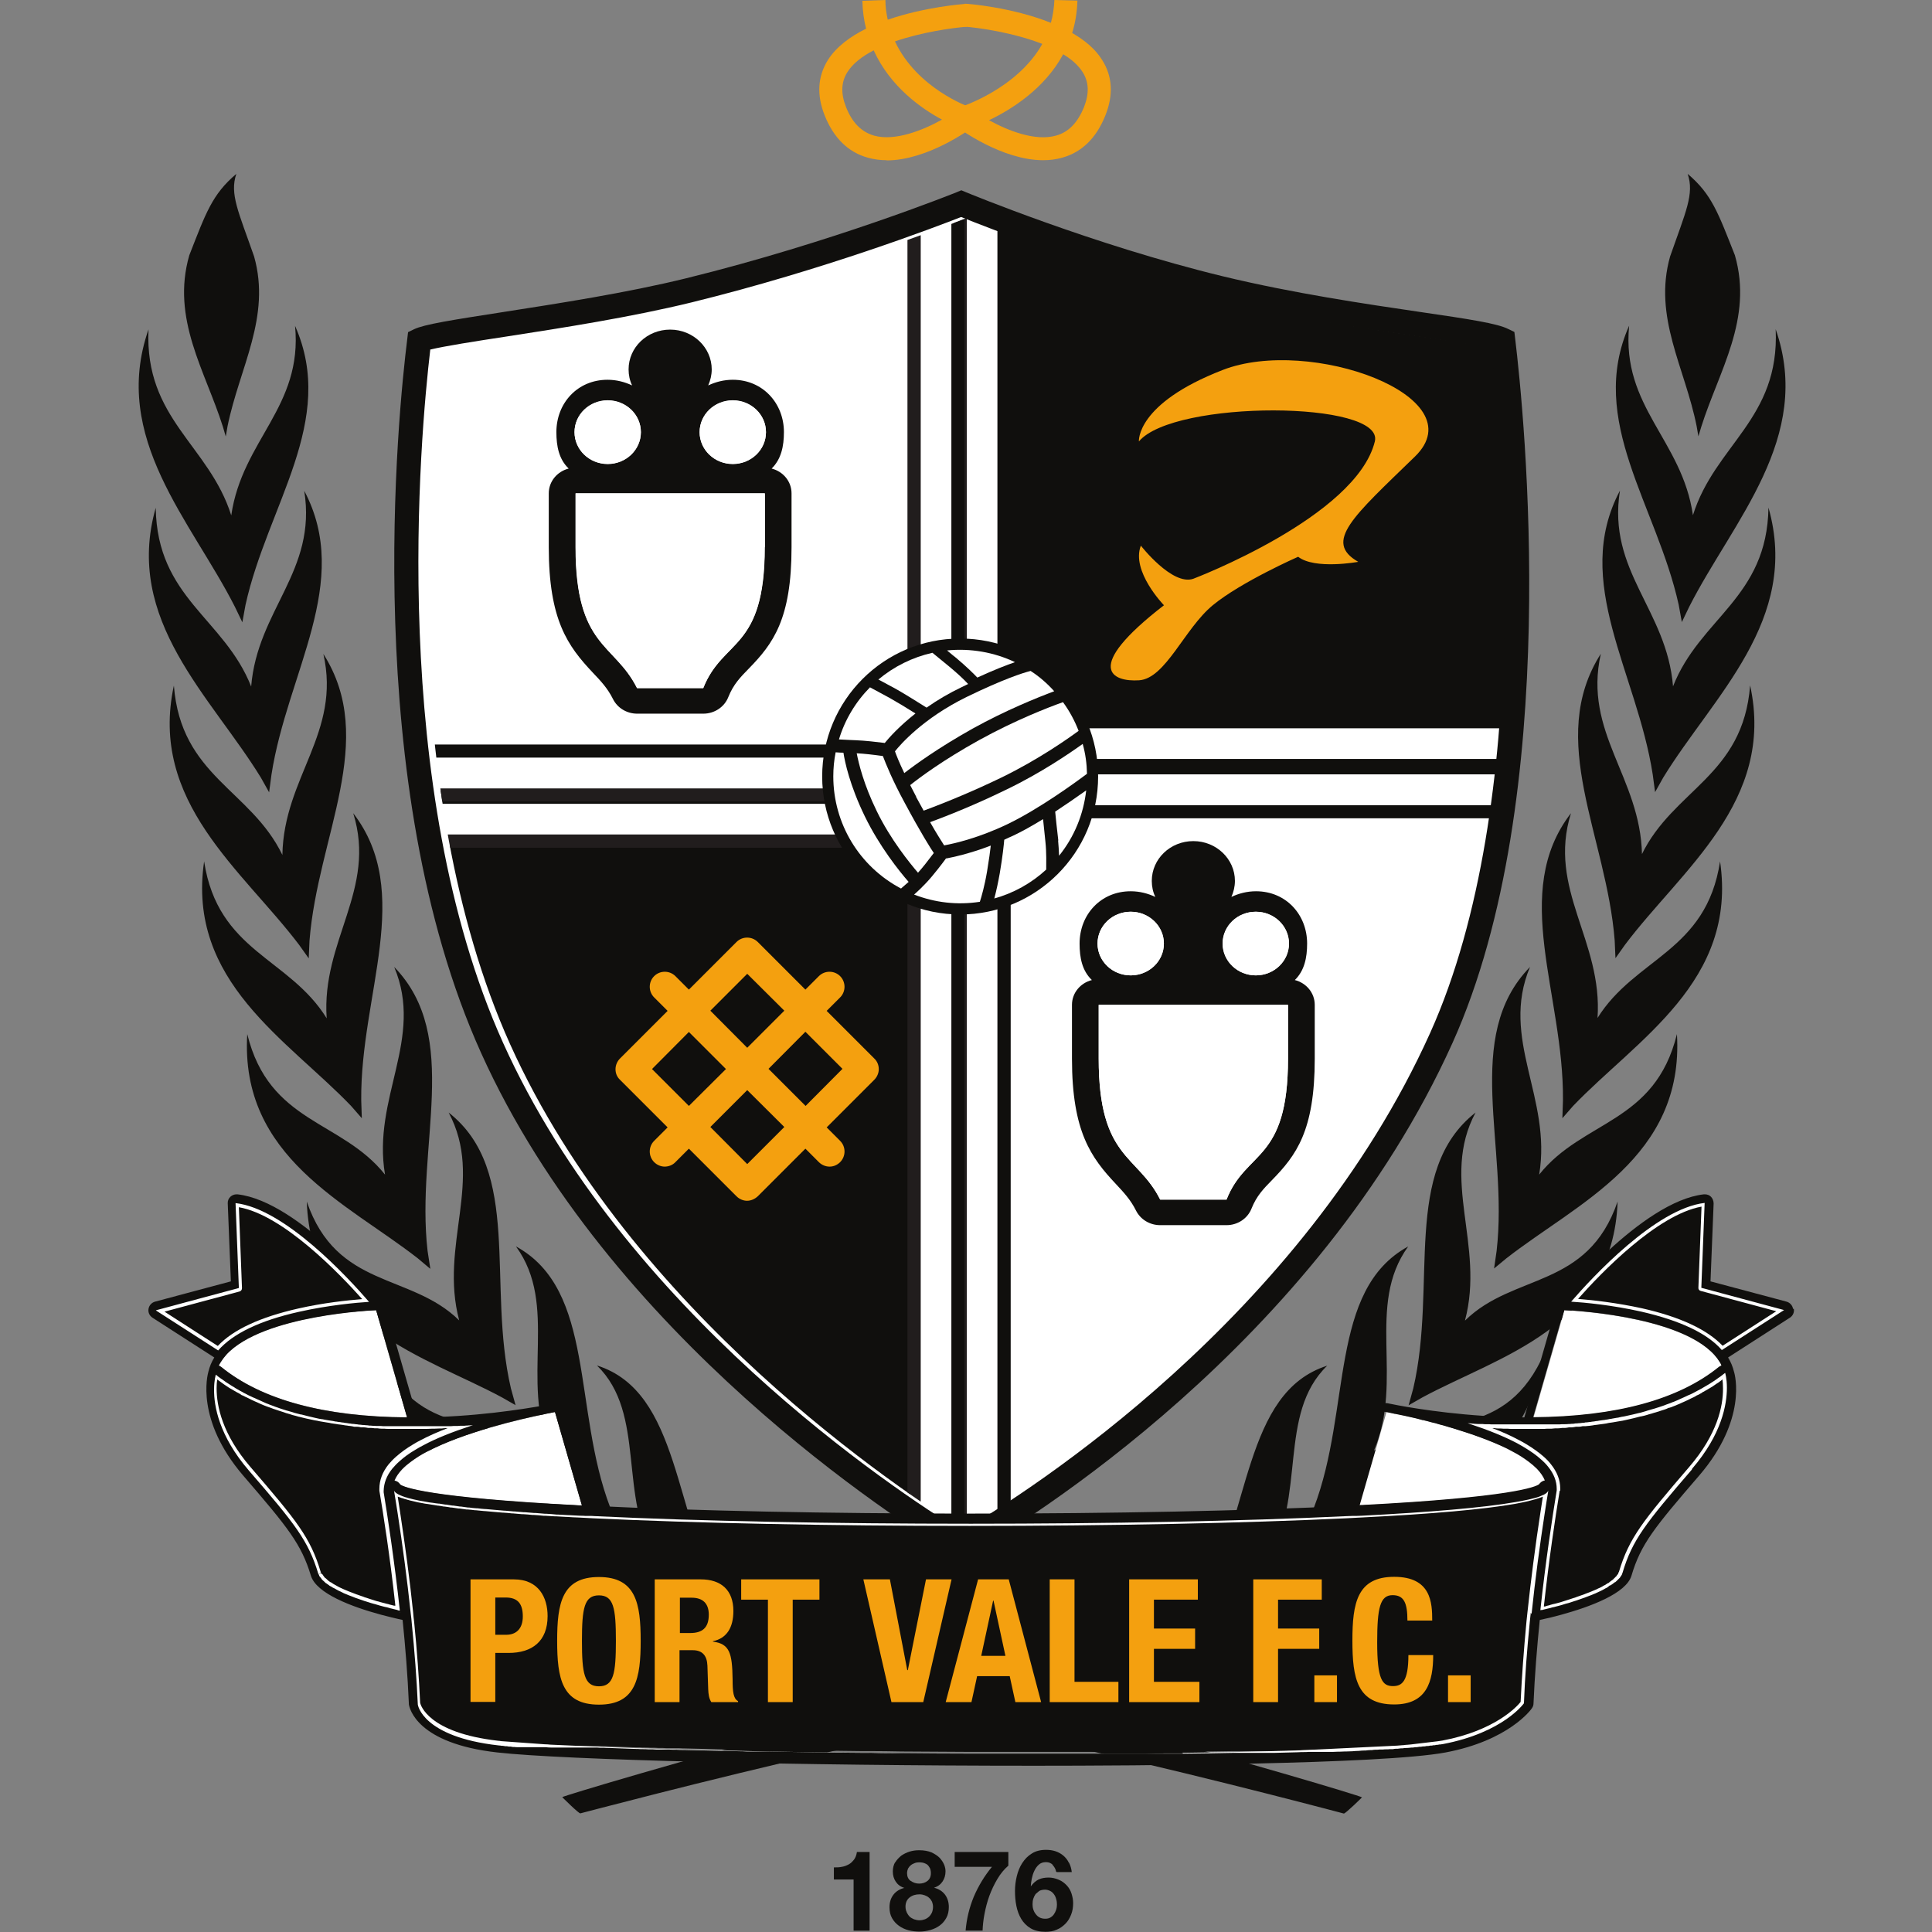 <?xml version="1.0" encoding="utf-8"?>
<svg xmlns="http://www.w3.org/2000/svg" height="99" viewBox="0 0 99 99" width="99">
  <rect x="0" y="0" width="99" height="99" fill="#808080" stroke="none"/>
  <defs>
    <style>.bu{fill:#100f0d;}.bu,.bv,.bw,.bx,.by{stroke-width:0px;}.bv{fill:none;}.bw{fill:#f4a00f;}.bx{fill:#211d1d;}.bz{clip-path:url(#j);}.by{fill:#fff;}.ca{opacity:0;}</style>
    <clipPath id="j">
      <path class="bv" d="M35.82,15.5c-3.11.76-6.65,1.31-9.49,1.75-1.65.25-3.23.5-3.92.68-.52,4.42-2.17,22.48,3.73,35.58,6.2,13.75,20.04,22.91,23.51,25.05,3.5-2.05,17.45-10.94,24.04-25.55,5.39-11.95,3.68-30.55,3.16-35.09-.69-.19-2.2-.41-3.9-.66-2.76-.4-6.53-.96-10.19-1.84-6.03-1.46-11.9-3.78-13.13-4.28-1.23.48-7.05,2.71-13.81,4.37h0Z"/>
    </clipPath>
  </defs>
  <g id="a">
    <g class="ca">
      <rect class="by" height="99" width="99" x="0" y="-.05"/>
    </g>
  </g>
  <g id="b">
    <path class="by" d="M49.26,79.18c2.69-1.54,17.66-10.65,24.58-25.99,5.66-12.56,3.55-32.52,3.16-35.76-1.17-.57-7.97-1.07-14.5-2.65-6.77-1.64-13.26-4.34-13.26-4.34,0,0-6.33,2.56-13.94,4.43-5.56,1.37-12.79,2.08-13.82,2.56-.4,3.17-2.49,22.46,3.73,36.25,6.5,14.41,21.37,23.87,24.05,25.49" id="d"/>
    <path class="bu" d="M43.74,98.92v-2.61h-1.01v-.62c.14,0,.28,0,.41-.03.13-.02.25-.07.36-.13.11-.06.19-.15.27-.25.07-.1.12-.23.14-.38h.65v4.03h-.82s0,0,0,0Z" id="e"/>
    <path class="bu" d="M46.67,96.38c.12.09.27.14.43.14.17,0,.32-.05.43-.14.11-.09.17-.22.17-.39,0-.05,0-.11-.02-.18-.01-.06-.05-.12-.09-.18-.04-.06-.1-.11-.18-.14-.08-.04-.18-.06-.31-.06-.08,0-.16.01-.23.04-.08.03-.14.06-.2.11-.06.05-.1.1-.14.17-.03.07-.05.15-.05.24,0,.17.06.3.18.39M46.46,97.99c.04.08.09.16.15.22.06.06.14.1.23.14.09.03.18.05.28.05s.19-.02.27-.05c.08-.03.16-.08.22-.14.06-.06.11-.13.15-.22.03-.08.05-.18.05-.28,0-.09-.02-.18-.05-.26-.04-.08-.09-.15-.15-.2-.06-.06-.14-.1-.22-.13-.08-.03-.17-.05-.27-.05-.2,0-.37.05-.51.16-.14.11-.21.27-.21.47,0,.1.02.2.06.28M45.87,95.44c.08-.14.19-.25.31-.35.13-.09.27-.16.43-.21.16-.05.32-.07.49-.07.25,0,.46.04.63.11.17.08.31.17.42.28.1.11.18.23.23.35.05.12.07.24.07.34,0,.2-.05.37-.15.52-.1.15-.24.26-.44.32h0c.24.06.43.18.56.35.13.17.2.39.2.64,0,.21-.04.4-.13.56-.09.16-.2.29-.34.39-.14.1-.3.18-.48.23-.18.05-.37.08-.55.08s-.38-.02-.57-.07c-.18-.05-.34-.12-.49-.23-.14-.1-.26-.23-.35-.39-.09-.16-.13-.34-.13-.56,0-.26.07-.47.2-.64.13-.17.32-.29.56-.35h0c-.2-.06-.34-.17-.44-.32-.1-.15-.15-.32-.15-.52,0-.18.04-.34.12-.48" id="f"/>
    <path class="bu" d="M51.11,96.28c-.16.27-.3.56-.41.86-.11.3-.19.61-.25.92-.06.31-.09.6-.1.87h-.87c.05-.6.19-1.18.42-1.74.24-.56.55-1.07.93-1.53h-1.91v-.76h2.75v.7c-.21.18-.4.41-.56.68" id="g"/>
    <path class="bu" d="M53.27,96.89c-.08.04-.15.1-.2.16-.05.07-.09.15-.12.24-.03.09-.04.19-.04.29,0,.09.01.18.04.27.03.09.07.17.13.24.05.07.12.13.2.17.08.04.17.06.28.06s.19-.02.26-.06c.07-.04.14-.1.19-.17.05-.07.09-.15.12-.24.03-.09.04-.18.04-.27s-.01-.19-.04-.28c-.02-.09-.06-.17-.11-.24-.05-.07-.11-.13-.19-.17-.08-.04-.17-.07-.27-.07s-.2.02-.29.06M53.23,95.55c-.1.09-.17.19-.23.32-.06.12-.1.26-.13.4-.03.14-.04.27-.05.38h.01c.11-.15.24-.27.39-.34.15-.07.32-.1.52-.1.17,0,.34.04.51.11.17.07.31.18.42.3.11.12.19.26.24.42.05.16.08.32.08.48,0,.21-.03.4-.1.58-.07.18-.16.34-.29.47-.13.13-.27.24-.45.31-.17.08-.36.11-.58.11-.3,0-.56-.06-.76-.18-.2-.12-.36-.28-.48-.48-.12-.2-.2-.42-.25-.67-.05-.25-.07-.5-.07-.76s.03-.5.09-.75c.06-.25.15-.48.28-.68M54.78,95.45c.07.14.12.3.14.48h-.78c-.03-.14-.09-.25-.19-.35M53.06,97.06c-.05.07-.09.15-.12.24-.03.09-.04.19-.04.29,0,.09.01.18.04.27.03.09.07.17.13.24.05.07.12.13.2.17.08.04.17.06.28.06s.19-.02.26-.06c.07-.04.14-.1.19-.17.05-.07.09-.15.12-.24.03-.09.04-.18.04-.27s-.01-.19-.04-.28c-.02-.09-.06-.17-.11-.24-.05-.07-.11-.13-.19-.17-.08-.04-.17-.07-.27-.07s-.2.02-.29.06M53.23,95.55c-.1.09-.18.19-.23.32-.06.12-.1.26-.13.4-.03.14-.04.27-.05.38h.01c.11-.15.24-.27.39-.34.15-.07.32-.1.52-.1.17,0,.34.04.51.11.17.07.31.18.42.3.11.12.19.26.24.42.05.16.08.32.08.48,0,.21-.03.4-.1.58-.07.18-.16.34-.29.47-.13.13-.28.24-.45.31-.17.08-.36.11-.58.11-.3,0-.56-.06-.76-.18-.2-.12-.36-.28-.48-.48-.12-.2-.2-.42-.25-.67-.05-.25-.07-.5-.07-.76s.03-.5.09-.75c.06-.25.15-.48.28-.68M54.78,95.45c.07.14.12.3.14.48h-.78c-.03-.14-.09-.25-.19-.35M53.06,97.06c-.05.07-.09.15-.12.24-.03.09-.04.19-.04.29,0,.09.01.18.04.27.03.09.07.17.13.24.05.07.12.13.2.17.08.04.17.06.28.06s.19-.02.26-.06c.07-.04.14-.1.19-.17.05-.07.09-.15.12-.24.03-.09.04-.18.04-.27s-.01-.19-.04-.28c-.02-.09-.06-.17-.11-.24-.05-.07-.11-.13-.19-.17-.08-.04-.17-.07-.27-.07s-.2.02-.29.06M53.96,95.57c-.1-.1-.21-.15-.36-.15s-.27.04-.37.13c-.1.09-.17.19-.23.32-.06.12-.1.26-.13.4-.03.14-.04.27-.05.38h.01c.11-.15.24-.27.39-.34.15-.07.32-.1.52-.1.17,0,.34.04.51.11.17.07.31.18.42.3.11.12.19.26.24.42.05.16.08.32.08.48,0,.21-.03.4-.1.58-.07.18-.16.34-.29.47-.13.13-.27.24-.45.31-.17.08-.36.11-.58.11-.3,0-.56-.06-.76-.18-.2-.12-.36-.28-.48-.48-.12-.2-.2-.42-.25-.67-.05-.25-.07-.5-.07-.76s.03-.5.09-.75c.06-.25.15-.48.28-.68.13-.2.29-.37.49-.49.2-.13.44-.19.73-.19.17,0,.33.02.48.07.15.05.28.12.4.22.11.09.21.21.28.35.07.14.12.3.14.48h-.78c-.03-.14-.09-.25-.19-.35" id="h"/>
    <path class="bu" d="M75.07,67.66c1.03-3.87-1.29-7.23.54-10.65-3.79,2.97-1.95,8.81-3.19,14.13l-.24.87.7-.4c3.93-2.12,9.78-3.58,10.01-10.04-1.54,4.49-5.32,3.65-7.81,6.09M85.73,35.17c-.32-3.94-3.38-5.9-2.72-10.03-2.48,4.68.87,9.31,1.68,14.55l.12.9.42-.75c2.55-4.16,7.03-8.07,5.39-13.83-.07,4.63-3.51,5.65-4.89,9.16M84.14,43.8c-.08-3.99-3.02-6.25-2.11-10.3-2.81,4.41.29,9.34.71,14.69l.04.91.49-.69c2.89-3.84,7.71-7.34,6.41-13.29-.36,4.65-3.94,5.33-5.56,8.68M81.86,52.18c.28-3.99-2.58-6.6-1.36-10.51-3.13,4.06-.36,9.29-.41,14.71l-.03.92.55-.63c3.26-3.4,8.43-6.38,7.53-12.53-.71,4.64-4.35,4.92-6.29,8.04M78.87,60.19c.66-3.94-2.02-6.94-.47-10.64-3.48,3.57-1.09,9.14-1.71,14.55l-.13.9.63-.52c3.62-2.83,9.12-5.16,8.74-11.49-1.13,4.59-4.82,4.39-7.06,7.2M86.18,31.88l.38-.79c2.23-4.39,6.37-8.66,4.43-14.22.21,4.6-3.11,5.92-4.24,9.53-.56-3.87-3.67-5.54-3.27-9.71-2.16,4.87,1.41,9.19,2.54,14.3l.16.88h0ZM87.03,22.36l.15-.5c.9-2.85,2.66-5.52,1.72-8.78-.86-2.17-1.18-3.12-2.42-4.17.35,1.03-.1,1.94-.9,4.23-.88,3.11.76,5.69,1.36,8.7l.09.52h0ZM70.41,74.32c1.54-3.62-.44-7.43,1.75-10.45-4.08,2.23-2.9,8.32-4.83,13.38l-.35.83.74-.26c4.18-1.27,10.29-1.65,11.25-8.13-2.08,4.25-5.74,2.74-8.56,4.64M59.73,84.58c-6.3.15-30.71,7.35-30.92,7.51,0,0,.86.86.93.83-.07.03,25.19-6.73,27.85-5.34,7.18,3.38,9.62,1.93,12.12-3.85-3.13,3.36-5.11.44-9.98.84M64.94,79.98c2.03-3.26.5-7.51,3.07-10-4.3,1.37-3.91,7.64-6.51,12.28l-.46.76.77-.11c4.31-.37,10.5.53,12.3-5.8-2.66,3.82-6.1,1.61-9.16,2.88" id="i"/>
    <g class="bz">
      <g id="k">
        <path class="bu" d="M77.71,37h-26.26V11.3h26.26v25.7Z" id="l"/>
        <path class="bu" d="M46.63,79.97h-24.56v-36.66h24.56v36.66Z" id="m"/>
        <path class="bx" d="M47.18,78.88h1.69V7.61h-1.69v71.27ZM49.54,79.56h-3.04V6.94h3.04v72.62Z" id="n"/>
        <path class="bu" d="M49.42,78.88h1.69V7.61h-1.69v71.27ZM51.79,79.56h-3.04V6.94h3.04v72.62Z" id="o"/>
        <path class="bu" d="M49.14,39.01h31.91v-1.69h-31.91s0,1.69,0,1.69h0s0,0,0,0ZM81.73,39.68h-33.27v-3.04h33.27v3.04Z" id="p"/>
        <path class="bu" d="M49.14,41.26h31.91v-1.69h-31.91v1.69ZM81.73,41.93h-33.27v-3.04h33.27v3.04Z" id="q"/>
        <path class="bu" d="M18.39,40.51h31.91v-1.69h-31.91v1.69ZM50.98,41.19H17.71v-3.04h33.27v3.04Z" id="r"/>
        <path class="bx" d="M18.39,42.76h31.91v-1.69h-31.91v1.69ZM50.98,43.44H17.71v-3.04h33.27v3.04Z" id="s"/>
      </g>
    </g>
    <path class="bu" d="M26.42,72.01l-.24-.87c-1.24-5.31.6-11.16-3.19-14.13,1.84,3.43-.49,6.78.54,10.65-2.49-2.45-6.27-1.6-7.81-6.09.23,6.46,6.08,7.92,10.01,10.04l.7.4h0ZM31.62,78.08l-.35-.83c-1.93-5.05-.75-11.15-4.83-13.38,2.2,3.02.21,6.83,1.75,10.45-2.81-1.9-6.48-.39-8.56-4.64.96,6.48,7.07,6.86,11.25,8.13l.74.26h0ZM22.05,65.01l-.14-.91c-.62-5.41,1.77-10.97-1.71-14.55,1.55,3.69-1.14,6.7-.47,10.64-2.24-2.81-5.93-2.61-7.06-7.2-.38,6.32,5.12,8.66,8.74,11.49l.63.53h0s0,0,0,0ZM37.56,83.01l-.46-.76c-2.6-4.64-2.22-10.92-6.51-12.28,2.56,2.5,1.04,6.74,3.07,10-3.06-1.28-6.5.93-9.16-2.88,1.8,6.33,7.98,5.43,12.29,5.8l.77.11h0ZM13.79,40.6l.12-.9c.81-5.24,4.16-9.87,1.68-14.55.66,4.13-2.4,6.09-2.72,10.03-1.38-3.5-4.82-4.53-4.89-9.16-1.64,5.75,2.84,9.67,5.39,13.83l.42.75h0s0,0,0,0h0s0,0,0,0ZM12.42,31.88l.16-.88c1.13-5.11,4.7-9.43,2.54-14.3.4,4.16-2.71,5.84-3.27,9.71-1.14-3.61-4.45-4.94-4.24-9.53-1.94,5.56,2.2,9.82,4.43,14.22l.38.79h0s0,0,0,0ZM17.99,56.67l.55.63-.03-.92c-.05-5.42,2.72-10.65-.41-14.71,1.22,3.91-1.64,6.53-1.36,10.51-1.93-3.12-5.57-3.4-6.28-8.04-.9,6.15,4.28,9.14,7.53,12.53M11.57,22.36l.09-.52c.61-3,2.24-5.59,1.36-8.7-.8-2.29-1.26-3.2-.91-4.23-1.24,1.05-1.56,2-2.41,4.17-.94,3.26.82,5.93,1.72,8.78l.15.51h0,0s0,0,0,0ZM38.87,84.58c-4.87-.4-6.86,2.52-9.98-.84,2.5,5.78,4.94,7.23,12.12,3.85,2.66-1.4,27.92,5.36,27.85,5.34.07.02.94-.83.93-.83-.21-.17-24.61-7.36-30.92-7.51M15.82,49.11l.04-.91c.42-5.35,3.52-10.28.71-14.69.92,4.05-2.03,6.31-2.1,10.3-1.62-3.35-5.2-4.03-5.56-8.68-1.29,5.96,3.52,9.46,6.42,13.29l.49.69h0Z" id="t"/>
    <path class="bu" d="M66,54.25c0,5.31-2.14,4.66-3.15,7.22h-3.4c-1.16-2.31-3.15-2.07-3.15-7.22v-2.76h9.7v2.76ZM57.94,46.72c.94,0,1.7.73,1.7,1.63s-.76,1.63-1.7,1.63-1.7-.73-1.7-1.63.76-1.63,1.7-1.63M64.35,46.72c.94,0,1.7.73,1.7,1.63s-.76,1.63-1.7,1.63-1.7-.73-1.7-1.63.76-1.63,1.7-1.63M66.35,50.22c.49-.48.63-1.14.63-1.87,0-1.48-1.08-2.68-2.62-2.68-.45,0-.88.11-1.26.29.11-.25.18-.53.18-.82,0-1.12-.95-2.04-2.13-2.04s-2.13.91-2.13,2.04c0,.29.06.57.18.82-.38-.18-.81-.29-1.26-.29-1.54,0-2.62,1.2-2.62,2.68,0,.73.13,1.39.63,1.87-.59.15-1.02.66-1.02,1.27v2.76c0,3.74.98,5.07,2.25,6.42.4.43.75.8,1.03,1.36.23.46.71.75,1.24.75h3.4c.57,0,1.08-.34,1.28-.85.26-.65.61-1.01,1.05-1.46,1.24-1.27,2.19-2.53,2.19-6.22v-2.76c0-.61-.43-1.12-1.02-1.27" id="u"/>
    <path class="by" d="M61.15,51.49h-4.85v2.76c0,5.15,2,4.9,3.15,7.22h3.4c1.01-2.56,3.15-1.9,3.15-7.22v-2.76h-4.85Z" id="v"/>
    <path class="by" d="M66.05,48.35c0,.9-.76,1.63-1.7,1.63s-1.7-.73-1.7-1.63.76-1.63,1.7-1.63,1.7.73,1.7,1.63" id="w"/>
    <path class="by" d="M56.24,48.35c0,.9.76,1.63,1.7,1.63s1.7-.73,1.7-1.63-.76-1.63-1.7-1.63-1.7.73-1.7,1.63" id="x"/>
    <path class="bu" d="M39.19,28.04c0,5.31-2.14,4.66-3.15,7.22h-3.39c-1.16-2.31-3.15-2.07-3.15-7.22v-2.76h9.7v2.76h0ZM31.14,20.52c.94,0,1.7.73,1.7,1.63s-.76,1.63-1.7,1.63-1.7-.73-1.7-1.63.76-1.63,1.7-1.63M37.55,20.52c.94,0,1.7.73,1.7,1.63s-.76,1.63-1.7,1.63-1.7-.73-1.7-1.63.76-1.63,1.7-1.63M39.54,24.01c.49-.48.63-1.14.63-1.87,0-1.47-1.08-2.68-2.62-2.68-.45,0-.88.11-1.26.29.11-.25.18-.53.18-.82,0-1.12-.95-2.04-2.13-2.04s-2.13.91-2.13,2.04c0,.29.06.57.18.82-.38-.18-.81-.29-1.26-.29-1.54,0-2.62,1.2-2.62,2.68,0,.73.13,1.39.63,1.87-.59.15-1.02.66-1.02,1.27v2.76c0,3.74.98,5.07,2.25,6.42.41.43.76.8,1.04,1.36.23.46.71.75,1.24.75h3.39c.57,0,1.08-.34,1.28-.85.26-.65.61-1.01,1.05-1.46,1.24-1.27,2.19-2.53,2.19-6.22v-2.76c0-.61-.43-1.12-1.02-1.27" id="y"/>
    <path class="by" d="M34.34,25.28h-4.85v2.76c0,5.15,1.99,4.9,3.15,7.22h3.39c1.02-2.56,3.15-1.9,3.15-7.22v-2.76h-4.85s0,0,0,0Z" id="z"/>
    <path class="by" d="M39.25,22.14c0,.9-.76,1.63-1.7,1.63s-1.7-.73-1.7-1.63.76-1.63,1.7-1.63,1.7.73,1.7,1.63" id="aa"/>
    <path class="by" d="M29.44,22.14c0,.9.76,1.63,1.7,1.63s1.7-.73,1.7-1.63-.76-1.63-1.7-1.63-1.7.73-1.7,1.63" id="ab"/>
    <path class="bw" d="M41.28,56.67l-1.9-1.9,1.89-1.9,1.9,1.9-1.89,1.9h0ZM38.29,59.65l-1.89-1.9,1.89-1.89,1.9,1.89-1.9,1.9ZM33.41,54.78l1.89-1.9,1.9,1.9-1.9,1.89-1.89-1.89ZM38.29,49.9l1.9,1.89-1.9,1.9-1.89-1.9,1.89-1.89ZM45.03,54.78c0-.2-.08-.4-.23-.54l-2.44-2.44.69-.69c.3-.3.3-.79,0-1.09-.3-.3-.79-.3-1.09,0l-.69.69-2.44-2.44c-.3-.3-.79-.3-1.09,0l-2.44,2.44-.69-.69c-.3-.3-.79-.3-1.09,0-.3.3-.3.79,0,1.09l.69.69-2.44,2.44c-.14.14-.23.34-.23.55s.08.4.23.54l2.44,2.44-.69.69c-.3.3-.3.79,0,1.09.15.15.35.23.54.23s.4-.07.55-.23l.69-.69,2.44,2.44c.15.15.35.23.54.23s.39-.08.55-.23l2.44-2.44.69.69c.15.15.35.23.55.23s.39-.08.54-.23c.3-.3.3-.79,0-1.09l-.69-.69,2.44-2.44c.14-.14.23-.34.23-.54" id="ac"/>
    <path class="bw" d="M59.64,31.01s-1.69-1.74-1.18-3.05c0,0,1.6,2.06,2.68,1.7,0,0,8.36-3.17,9.31-7.04.51-2.1-10.3-2.14-12.09,0,0,0-.17-1.93,4.29-3.66,4.46-1.74,13.02,1.35,9.86,4.43-3.17,3.08-4.71,4.37-2.91,5.4,0,0-2.22.41-3.08-.26,0,0-2.91,1.28-4.37,2.48-1.46,1.2-2.42,3.76-3.78,3.85-1.36.09-2.94-.59,1.28-3.85" id="ad"/>
    <path class="bu" d="M56.27,39.79c0,3.91-3.17,7.07-7.07,7.07s-7.07-3.17-7.07-7.07,3.16-7.07,7.07-7.07,7.07,3.17,7.07,7.07" id="ae"/>
    <path class="by" d="M45.23,38.74c-.5-.07-.95-.12-1.33-.14.1.52.36,1.6,1.02,2.95.71,1.47,1.71,2.69,2.12,3.17.21-.23.48-.57.81-1.01-.17-.25-.66-1.02-1.49-2.57-.63-1.16-.96-1.98-1.12-2.4" id="af"/>
    <path class="by" d="M50.08,34.72c.87-.4,1.5-.64,1.93-.79-1.07-.51-2.29-.72-3.48-.6.2.17.43.36.45.37.57.48.92.83,1.11,1.03" id="ag"/>
    <path class="by" d="M48.48,43.98c-.13.18-.63.85-1.02,1.26-.17.18-.37.38-.62.6,1.06.41,2.2.55,3.37.37.08-.25.24-.79.37-1.56.1-.6.16-1.05.19-1.32-1.12.43-1.98.6-2.28.66" id="ah"/>
    <path class="by" d="M47.48,36.26c.57-.4,1.17-.75,1.8-1.05,0,0,.21-.1.33-.16-.25-.27-.6-.59-1-.92l-.83-.68c-1.02.23-1.97.7-2.77,1.37l.84.45c.44.24,1.26.76,1.63.99" id="ai"/>
    <path class="by" d="M43.22,38.57c-.11,0-.27-.01-.4-.02-.08.4-.12.82-.12,1.23,0,2.42,1.33,4.62,3.47,5.75.09-.08.23-.2.39-.34-.48-.55-1.49-1.81-2.24-3.35-.78-1.6-1.03-2.81-1.1-3.27" id="aj"/>
    <path class="by" d="M48.38,43.32c.54-.1,1.77-.38,3.25-1.09,1.6-.77,3.46-2.12,4.07-2.58-.01-.52-.08-1.03-.22-1.53-.67.48-2.13,1.48-3.89,2.33-.9.44-2.3,1.08-3.93,1.68.34.6.59.98.72,1.19" id="ak"/>
    <path class="by" d="M54.22,43.07c.02.24.04.5.05.78.78-.97,1.25-2.12,1.39-3.35-.56.4-1.09.76-1.59,1.09.02.24.1.97.16,1.48" id="al"/>
    <path class="by" d="M45.33,38.08c.22-.27.73-.85,1.58-1.52-.39-.25-.99-.61-1.33-.8l-1-.54c-.74.75-1.29,1.67-1.59,2.67.32.02.84.04.84.04.52.02,1.09.09,1.5.14" id="am"/>
    <path class="by" d="M46.94,40.83s.27.49.39.71c1.27-.47,2.67-1.06,3.97-1.69,1.9-.92,3.44-2.01,3.97-2.4-.2-.52-.47-1.02-.8-1.47-.73.26-2.42.91-4.29,1.94-1.86,1.03-3.05,1.92-3.54,2.31.11.21.31.6.31.6" id="an"/>
    <path class="by" d="M53.44,41.98c-.57.35-1.08.63-1.52.84,0,0-.32.14-.46.21-.02.24-.08.84-.23,1.72-.08.45-.17.88-.28,1.29.98-.27,1.9-.78,2.66-1.48,0-.27.02-.86-.04-1.42,0,0-.08-.77-.12-1.16" id="ao"/>
    <path class="by" d="M46.33,39.62c.53-.41,1.73-1.29,3.52-2.29,1.68-.93,3.27-1.57,4.17-1.91-.36-.4-.76-.75-1.21-1.04-.4.1-1.42.43-3.27,1.33-2.25,1.1-3.43,2.47-3.68,2.79.06.17.21.56.48,1.12" id="ap"/>
    <path class="bu" d="M22.05,17.9c-.52,4.42-2.17,22.45,3.73,35.54,6.19,13.73,20.01,22.88,23.49,25.02,3.5-2.05,17.43-10.93,24.01-25.52,5.38-11.94,3.68-30.51,3.16-35.05-.69-.19-2.2-.41-3.9-.66-2.75-.4-6.52-.96-10.17-1.84-6.02-1.46-11.88-3.77-13.12-4.27-1.22.48-7.04,2.71-13.79,4.37-3.1.76-6.64,1.31-9.48,1.75-1.65.25-3.22.5-3.92.67M49.25,79.9l-.31-.19c-2.91-1.75-17.74-11.23-24.29-25.76-6.23-13.81-4.24-32.9-3.78-36.59l.04-.34.31-.15c.52-.25,1.92-.47,4.56-.88,2.82-.44,6.33-.98,9.38-1.73,7.48-1.84,13.79-4.38,13.86-4.41l.24-.1.24.1c.07.03,6.52,2.7,13.17,4.31,3.6.87,7.34,1.42,10.06,1.82,2.6.38,3.98.59,4.56.88l.31.15.04.34c.46,3.81,2.47,23.48-3.21,36.09-6.96,15.43-21.91,24.59-24.84,26.27l-.32.18h0s0,0,0,0h0Z" id="aq"/>
    <path class="bu" d="M87.36,61.65c-2.51.28-5.76,3.81-6.84,5.05.64.04,2.08.17,3.59.51,2.01.45,3.39,1.12,4.14,1.98l3.19-2.05-4.24-1.14.17-4.35h0Z" id="ar"/>
    <path class="by" d="M80.87,66.56c.77.06,1.99.2,3.27.48,1.95.44,3.34,1.09,4.13,1.92l2.75-1.77-3.87-1.04c-.08-.02-.13-.09-.12-.17l.16-4.15c-2.28.41-5.18,3.43-6.31,4.71M88.24,69.36s-.09-.02-.13-.06c-.72-.83-2.08-1.48-4.04-1.92-1.47-.33-2.86-.46-3.56-.5-.06,0-.12-.04-.14-.1-.03-.06-.01-.13.03-.18,1.25-1.44,4.43-4.83,6.95-5.11.05,0,.1.01.13.04.04.03.06.08.05.13l-.16,4.21,4.11,1.1c.06.02.11.07.12.14.01.07-.02.13-.08.17l-3.19,2.05-.09.03" id="as"/>
    <path class="by" d="M11.58,69.44c-.1.11-.19.24-.27.36-.04.06-.07.12-.1.18.05.02.09.04.13.07,2.07,1.68,5.27,2.55,9.52,2.58l-1.45-5.03-.14-.47s-5.83.22-7.7,2.3" id="at"/>
    <path class="bu" d="M88.12,70.6l-.09.06c-.06.04-.12.09-.18.13-.04.02-.07.05-.11.07-.06.04-.11.07-.17.11-.04.03-.08.05-.12.07-.05.03-.11.07-.17.1-.04.02-.08.05-.12.07-.06.03-.11.06-.17.09-.04.02-.08.04-.13.07-.06.03-.11.06-.17.09-.04.02-.08.04-.13.06-.06.03-.12.06-.18.08-.04.02-.09.04-.13.06-.06.03-.12.05-.18.08-.04.02-.09.04-.13.06-.06.03-.12.05-.19.07-.04.02-.09.04-.13.05-.07.03-.13.05-.2.07-.04.02-.08.03-.13.05-.07.02-.14.05-.2.07-.04.01-.08.03-.12.04-.07.02-.14.05-.22.07-.04,0-.07.02-.11.03-.08.02-.16.05-.24.07l-.09.03c-.1.03-.21.05-.31.08h-.02c-.23.06-.46.12-.69.17l-.09.02c-.09.02-.17.04-.26.05-.04,0-.08.01-.11.02-.08.01-.15.03-.23.04-.04,0-.09.02-.13.02-.07.01-.14.02-.22.03-.05,0-.09.01-.14.02-.07,0-.14.02-.21.03-.05,0-.1.01-.14.02-.07,0-.14.02-.21.03-.05,0-.1.01-.15.02-.07,0-.14.01-.2.02-.05,0-.1.01-.15.02-.07,0-.14.01-.2.02-.05,0-.1,0-.15.01-.07,0-.13.01-.2.02-.05,0-.1,0-.15.01-.07,0-.13,0-.2.01-.05,0-.1,0-.15,0-.07,0-.13,0-.2,0-.05,0-.1,0-.15,0-.07,0-.14,0-.2,0-.05,0-.1,0-.14,0-.07,0-.14,0-.22,0-.04,0-.09,0-.13,0-.09,0-.17,0-.26,0-.03,0-.06,0-.1,0h-.18s-.09,0-.14,0h0c-.11,0-.21,0-.32,0-.13,0-.27,0-.4,0h-.09c-.09,0-.17,0-.26,0-.04,0-.08,0-.12,0-.08,0-.15,0-.23,0-.04,0-.08,0-.13,0-.07,0-.14,0-.22-.01-.04,0-.09,0-.13,0-.07,0-.14,0-.21-.01-.04,0-.09,0-.13,0-.07,0-.13,0-.2-.01-.04,0-.09,0-.13,0-.07,0-.13,0-.19-.01-.04,0-.08,0-.13,0-.06,0-.13-.01-.19-.02h-.02s.09.03.09.03c.97.32,1.78.64,2.43.99.14.07.28.15.4.23.33.19.6.39.83.6.14.13.26.25.37.38.29.36.43.74.44,1.13h0s0,.08,0,.08h0c-.23,1.41-.57,3.65-.84,6.16h.02s.07-.02.07-.02c.07-.02.14-.03.2-.05l.08-.02c.06-.01.11-.03.17-.04l.06-.02c.07-.02.14-.04.21-.05l.08-.02c.05-.01.1-.03.15-.04l.07-.02c.07-.02.13-.04.19-.06l.08-.02s.1-.03.14-.04l.06-.02c.06-.02.13-.04.18-.06l.07-.02s.09-.03.14-.05l.06-.02c.06-.02.12-.04.18-.06l.06-.02s.09-.03.13-.05l.05-.02c.06-.02.11-.04.16-.06l.05-.02s.08-.03.12-.05l.05-.02c.05-.02.1-.04.15-.07l.04-.02s.07-.04.11-.05l.04-.02s.09-.05.13-.07l.03-.02s.07-.04.1-.05l.03-.02s.08-.05.12-.07h.02s.09-.07.09-.07l.03-.02s.07-.05.1-.07h.01s.07-.07.07-.07l.02-.02.08-.07h0s.06-.07.06-.07l.02-.02.05-.07h0s.04-.07.04-.07v-.02s.04-.07.04-.07c.51-1.69,1.19-2.54,3.56-5.29,1.52-1.77,1.79-3.29,1.78-4.15,0-.48-.09-.76-.09-.76-.09.07-.17.13-.26.2" id="au"/>
    <path class="by" d="M79.92,76.4h0c-.23,1.4-.55,3.53-.81,5.92h.06s.08-.03.08-.03c.05-.01.11-.03.16-.04l.06-.02c.07-.02.14-.04.2-.05l.08-.02c.05-.01.1-.03.15-.04l.07-.02c.07-.02.13-.04.19-.06l.28-.09c.06-.02.12-.04.18-.06l.07-.02s.09-.03.13-.05l.06-.02c.06-.02.11-.04.17-.06l.06-.02s.09-.03.13-.05l.05-.02c.05-.02.1-.04.16-.06l.05-.02s.08-.03.12-.05l.05-.02s.1-.04.14-.06l.04-.02s.07-.04.11-.05l.04-.02s.09-.04.13-.07l.03-.02.1-.05.03-.02s.07-.05.11-.07h.02s.08-.07.08-.07l.03-.02.09-.07h.01s.07-.07.07-.07l.02-.02.07-.07.06-.06v-.02s.05-.05.05-.05h0s.03-.06.03-.06v-.02s.03-.05.03-.05c.52-1.74,1.23-2.61,3.59-5.36,1.45-1.68,1.75-3.13,1.74-4.04,0-.19-.01-.34-.03-.46l-.04.04-.05.04-.03.02c-.06.05-.12.09-.19.13l-.07.05-.03.02c-.06.04-.11.08-.17.11l-.08.05-.04.02c-.06.04-.11.07-.17.1-.03.02-.07.04-.1.06h-.02c-.05.05-.11.08-.17.11-.04.02-.08.04-.11.06h-.02c-.06.04-.11.07-.17.1-.04.02-.09.04-.13.06-.06.03-.12.06-.18.09-.04.02-.09.04-.13.06-.06.03-.12.05-.18.08-.04.02-.09.04-.13.06-.07.03-.13.05-.19.08-.04.02-.09.03-.13.05-.06.03-.13.05-.2.07h-.03s-.07.04-.1.05c-.07.03-.14.05-.21.07l-.12.04c-.07.02-.15.05-.22.07l-.11.03c-.08.03-.16.05-.24.07l-.09.03c-.1.03-.21.06-.32.08h-.02c-.23.06-.46.12-.7.17l-.09.02c-.09.02-.17.04-.26.05l-.12.02c-.08.01-.16.03-.23.04l-.13.02h-.01c-.07.01-.14.02-.21.04l-.13.02c-.08.01-.15.02-.23.03l-.14.02c-.07,0-.14.02-.21.03l-.15.02c-.07,0-.14.02-.21.02h-.15c-.07.02-.14.03-.2.03h-.15c-.07.02-.13.02-.2.03h-.15c-.07.02-.13.02-.2.03h-.15c-.07.01-.13.02-.2.02h-.15c-.07.01-.13.01-.2.02h-.15c-.07,0-.14,0-.21.01h-.13c-.09,0-.17,0-.26,0h-.41c-.11,0-.22,0-.33,0-.13,0-.27,0-.4,0h-.13c-.07,0-.15,0-.22-.01h-.12c-.07,0-.15,0-.23-.01h-.12c-.08,0-.15-.01-.23-.02h-.09c.51.19.97.4,1.36.61.14.07.28.15.41.23.33.2.62.41.86.62.15.13.28.27.38.4.31.39.47.8.47,1.23h0s0,.1,0,.1M78.92,82.7s-.09-.01-.12-.04c-.04-.04-.07-.09-.06-.14.27-2.49.61-4.72.84-6.15h0s0-.05,0-.05h0c0-.37-.13-.7-.4-1.04-.1-.12-.21-.24-.35-.36-.22-.2-.49-.39-.8-.58-.13-.08-.26-.15-.4-.22-.64-.33-1.45-.66-2.4-.98l-.09-.03c-.08-.03-.13-.11-.11-.19.02-.09.09-.14.18-.14l1.33.09c.07,0,.14,0,.22,0h.13c.08,0,.15.01.23.01h.12c.07,0,.15,0,.22.01h.13c.13,0,.26,0,.4,0,.11,0,.21,0,.32,0h.42c.09,0,.17,0,.26,0h.13c.07,0,.14,0,.21-.01h.14c.07,0,.14,0,.2-.01h.15c.07-.01.13-.01.2-.02h.15c.07-.01.13-.02.2-.02h.15c.07-.02.13-.02.2-.03h.15c.07-.02.13-.03.2-.03l.15-.02c.07,0,.14-.01.2-.02l.15-.02c.07,0,.14-.02.21-.03l.14-.02c.07,0,.14-.02.21-.03l.14-.02c.07,0,.14-.02.21-.03l.14-.02c.08-.01.15-.03.23-.04l.11-.02c.09-.02.17-.03.26-.05l.08-.02c.24-.05.47-.1.69-.16h.01s0,0,0,0c.1-.03.21-.05.31-.08l.09-.03c.08-.02.16-.05.24-.07l.11-.04c.07-.02.15-.05.22-.07l.12-.04c.07-.02.14-.05.2-.07l.1-.04h.03c.06-.03.13-.06.19-.08.04-.02.09-.03.13-.05.06-.03.12-.05.18-.08.04-.02.09-.04.13-.05.06-.03.12-.05.18-.08.04-.02.09-.04.13-.06.06-.03.12-.06.17-.08.04-.02.09-.04.13-.06.06-.03.11-.06.17-.09h.02s.07-.05.11-.07c.05-.03.11-.06.16-.09h.02s.1-.07.1-.07c.05-.03.11-.07.16-.1l.04-.02.08-.05c.05-.04.11-.07.16-.11l.04-.02.07-.05c.06-.04.12-.08.18-.13l.04-.03.05-.04c.09-.06.17-.13.25-.2.04-.04.1-.05.16-.03.05.01.09.06.11.11,0,.01.09.31.1.81,0,.97-.31,2.5-1.82,4.26-2.33,2.7-3.02,3.56-3.52,5.23l-.04.09v.02s-.06.08-.06.08h0s-.06.09-.06.09l-.02.02-.07.07h0s-.09.09-.09.09l-.02.02-.08.07h-.02s-.07.06-.1.09l-.03.02-.09.06-.02.02s-.08.05-.12.07l-.04.02s-.07.04-.1.06l-.03.02s-.09.05-.14.07l-.05.02s-.07.04-.11.05l-.04.02s-.1.05-.15.07l-.05.02s-.08.03-.12.05l-.05.02c-.06.02-.11.04-.17.07l-.05.02s-.09.03-.13.05l-.06.02c-.06.02-.12.04-.18.06l-.06.02s-.09.03-.14.05l-.07.02c-.06.02-.12.04-.19.06l-.29.09c-.07.02-.13.04-.2.06l-.07.02s-.1.03-.15.04l-.08.02c-.07.02-.14.04-.21.05l-.06.02c-.05.01-.11.03-.17.04l-.08.02c-.07.02-.14.03-.2.05l-.07.02h-.04" id="av"/>
    <path class="by" d="M78.92,76.07c.07-.11.18-.18.3-.21-.08-.2-.22-.4-.4-.59-.12-.13-.27-.25-.42-.37-.12-.09-.26-.18-.39-.27-.13-.08-.26-.16-.4-.23-.09-.05-.19-.1-.28-.14l-.08-.04c-.81-.39-1.77-.73-2.69-1.01h0c-.21-.06-.41-.12-.61-.18h-.02c-.12-.04-.24-.07-.36-.1h-.04c-.06-.03-.13-.04-.19-.06h0c-.06-.02-.12-.03-.18-.05h0s-.09-.02-.13-.03h-.06c-.12-.04-.23-.07-.34-.1h0c-.4-.1-.75-.17-1.02-.23h-.07c-.31-.08-.49-.11-.49-.11l-1.38,4.79c.09,0,.17,0,.25-.01,7.68-.4,8.88-.93,9.06-1.06" id="aw"/>
    <path class="bu" d="M15.33,67.21c1.51-.34,2.94-.46,3.59-.51-1.08-1.25-4.34-4.77-6.84-5.06l.17,4.35-4.24,1.14,3.19,2.05c.74-.86,2.13-1.53,4.14-1.98" id="ax"/>
    <path class="by" d="M8.41,67.2l2.75,1.77c.79-.84,2.18-1.48,4.13-1.92,1.28-.29,2.51-.42,3.27-.48-1.14-1.28-4.04-4.31-6.32-4.71l.16,4.15c0,.08-.05.15-.13.17l-3.87,1.04h0s0,0,0,0ZM11.19,69.36l-.09-.03-3.2-2.05c-.06-.04-.09-.1-.08-.17,0-.07.06-.12.12-.14l4.11-1.1-.16-4.21s.02-.1.05-.13c.04-.03.09-.05.13-.04,2.52.28,5.7,3.67,6.95,5.11.04.05.05.12.03.18-.02.06-.08.1-.15.1-.7.05-2.09.17-3.56.5-1.97.44-3.33,1.09-4.04,1.92-.03.04-.08.06-.13.06" id="ay"/>
    <path class="by" d="M21.44,74.64c-.14.09-.27.18-.39.27-.16.12-.3.24-.43.37-.18.19-.32.38-.4.59.12.02.23.1.29.21.18.13,1.38.66,9.06,1.06.08,0,.17,0,.25.01l-1.38-4.79h-.04c-.07.02-.22.05-.43.09l-.09.02h0c-1.22.25-4.15.93-6.04,1.94-.14.08-.28.15-.4.23" id="az"/>
    <path class="by" d="M88.23,69.98c-.03-.06-.06-.12-.1-.18-.08-.13-.17-.25-.27-.36-1.87-2.08-7.7-2.3-7.7-2.3l-.13.47-1.45,5.03c4.25-.04,7.45-.9,9.53-2.58.04-.03.08-.06.13-.07" id="ba"/>
    <path class="bu" d="M19.68,76.38v-.07s0,0,0,0h0c0-.4.15-.77.44-1.13.1-.13.23-.26.37-.38.23-.2.51-.4.83-.6.13-.08.26-.15.41-.23.65-.34,1.46-.67,2.43-.99l.09-.03h-.02c-.06,0-.13.01-.19.02-.04,0-.09,0-.13.01-.06,0-.13,0-.19.01-.04,0-.09,0-.13,0-.06,0-.13,0-.19.01-.05,0-.09,0-.13,0-.07,0-.14,0-.2.01-.04,0-.09,0-.13,0-.07,0-.14,0-.22.01-.04,0-.09,0-.13,0-.07,0-.15,0-.23,0-.04,0-.08,0-.12,0-.09,0-.17,0-.26,0h-.1c-.13,0-.27,0-.4,0-.11,0-.21,0-.32,0h0s-.09,0-.14,0h-.27c-.09,0-.17,0-.26,0-.05,0-.09,0-.13,0-.07,0-.14,0-.21,0-.05,0-.09,0-.14,0-.07,0-.14,0-.2,0-.05,0-.1,0-.15,0-.07,0-.14,0-.2,0-.05,0-.1,0-.15,0-.07,0-.13,0-.2-.01-.05,0-.1,0-.15-.01-.07,0-.13,0-.2-.02-.05,0-.1,0-.15-.01-.07,0-.14-.01-.2-.02-.05,0-.1,0-.15-.02-.07,0-.14-.01-.2-.02-.05,0-.1-.01-.15-.02-.07,0-.14-.02-.21-.03-.05,0-.1-.01-.14-.02-.07,0-.14-.02-.21-.03-.05,0-.09-.01-.14-.02-.07-.01-.15-.02-.22-.04-.04,0-.09-.01-.13-.02-.08-.01-.15-.03-.23-.04-.04,0-.08-.01-.12-.02-.09-.02-.17-.04-.26-.05l-.09-.02c-.23-.05-.46-.1-.69-.16h-.02c-.1-.03-.21-.06-.31-.09l-.09-.03c-.08-.02-.16-.05-.24-.07-.04-.01-.07-.02-.11-.03-.07-.02-.15-.05-.22-.07-.04-.01-.08-.03-.12-.04-.07-.02-.14-.05-.2-.07-.04-.02-.09-.03-.13-.05-.07-.02-.13-.05-.19-.07-.04-.02-.09-.03-.13-.05-.06-.03-.12-.05-.19-.08-.04-.02-.09-.04-.13-.05-.06-.03-.12-.05-.18-.08-.04-.02-.09-.04-.13-.06-.06-.03-.12-.06-.18-.08-.04-.02-.09-.04-.13-.06-.06-.03-.11-.06-.17-.09-.04-.02-.09-.05-.13-.07-.06-.03-.11-.06-.17-.09-.04-.02-.08-.05-.12-.07-.05-.03-.11-.07-.16-.1-.04-.02-.08-.05-.12-.07-.06-.04-.11-.07-.17-.11-.04-.02-.07-.05-.11-.07-.06-.04-.12-.09-.18-.13l-.09-.06c-.09-.07-.17-.13-.26-.2,0,0-.09.28-.09.76,0,.86.26,2.38,1.78,4.15,2.37,2.75,3.05,3.6,3.56,5.29l.03.07v.02s.05.07.05.07h0s.05.08.05.08v.02s.07.06.07.06h0s.07.08.07.08l.02.02.07.06h.01s.06.06.1.08l.03.02.09.06.02.02s.08.05.11.07l.04.02s.07.04.1.05l.03.02s.09.05.13.07l.04.02s.07.04.11.05l.04.02s.1.04.15.06l.05.02s.08.03.12.05l.05.02c.05.02.11.04.16.06l.05.02s.09.04.13.05l.06.02c.06.02.11.04.17.06l.06.02s.09.03.14.05l.07.02c.06.02.12.04.19.06l.06.02s.1.03.14.04l.08.02c.06.02.13.04.19.06l.07.02c.05.02.1.03.15.04l.08.02c.07.02.14.04.21.05l.06.02c.05.01.11.03.17.04l.08.02c.07.02.13.03.2.05l.07.02h.01c-.29-2.67-.65-5-.84-6.15h0" id="bb"/>
    <path class="by" d="M16.52,80.67l.04.06h0s.05.07.05.07h0s.06.07.06.07h.02s.07.07.07.07h0s.09.08.09.08l.03.02.08.05h.02s.07.06.11.08l.04.02s.06.04.09.05l.03.02s.08.04.13.07l.04.02s.07.03.11.05l.04.02s.09.04.14.06l.05.02s.08.03.12.05l.05.02s.1.04.16.06l.05.02s.08.03.13.05l.06.02c.06.02.11.04.17.06l.06.02s.09.03.13.05l.07.02c.06.02.12.04.18.06l.28.09c.06.02.13.04.19.05l.06.02s.1.03.15.04l.08.02c.07.02.14.04.2.05l.06.02c.05.01.11.03.16.04l.08.02h.06c-.28-2.57-.63-4.78-.82-5.89h0s0-.1,0-.1h0c0-.44.16-.86.47-1.25.11-.13.24-.27.39-.4.24-.21.52-.42.86-.62.13-.08.27-.16.41-.23.4-.21.85-.41,1.37-.61h-.09c-.07,0-.14.01-.22.02h-.13c-.08,0-.15.01-.23.01h-.12c-.08,0-.17.01-.26.01h-.1c-.13,0-.27,0-.4,0-.11,0-.22,0-.32,0h-.42c-.09,0-.17,0-.26,0h-.13c-.07,0-.14,0-.22,0h-.14c-.07,0-.14,0-.2-.01h-.15c-.07,0-.14-.01-.2-.02h-.15c-.07-.01-.14-.02-.2-.02h-.14c-.07-.02-.14-.02-.21-.03h-.15c-.07-.02-.14-.03-.2-.03h-.15c-.07-.02-.14-.03-.21-.04-.05,0-.1-.01-.15-.02-.07,0-.14-.02-.21-.03l-.14-.02c-.07,0-.14-.02-.21-.03l-.14-.02c-.07-.01-.15-.02-.22-.04l-.13-.02c-.08-.01-.16-.03-.24-.04l-.12-.02c-.09-.02-.17-.04-.26-.05l-.09-.02c-.24-.05-.48-.1-.7-.16h-.01c-.12-.04-.22-.06-.33-.09l-.09-.03c-.08-.02-.16-.05-.24-.07l-.11-.04c-.07-.02-.15-.05-.22-.07l-.12-.04c-.07-.02-.14-.05-.21-.07l-.13-.05c-.07-.02-.13-.05-.2-.07-.04-.02-.09-.03-.13-.05-.06-.03-.13-.05-.19-.08-.04-.02-.09-.04-.13-.06-.06-.03-.12-.05-.18-.08-.04-.02-.09-.04-.13-.06-.06-.03-.12-.06-.18-.09-.04-.02-.09-.04-.13-.06-.06-.03-.12-.06-.18-.09h-.02s-.07-.05-.1-.07c-.06-.03-.11-.06-.17-.09l-.03-.02-.09-.05c-.06-.03-.11-.07-.17-.1l-.04-.02-.08-.05c-.05-.03-.1-.07-.15-.1l-.06-.04-.07-.05c-.06-.04-.12-.09-.18-.13l-.03-.02-.05-.04-.05-.03c-.02.12-.03.27-.03.45,0,.91.29,2.36,1.74,4.04,2.36,2.74,3.07,3.61,3.59,5.36l.02.05-.15.08.16-.06.03.05h0M20.53,82.71h-.04s.04-.17.04-.17l-.05.16-.08-.02c-.07-.01-.14-.03-.2-.05l-.09-.02c-.06-.01-.11-.03-.17-.04l-.06-.02c-.07-.02-.14-.04-.21-.05l-.08-.02c-.05-.01-.1-.03-.15-.04l-.07-.02c-.07-.02-.13-.04-.2-.06l-.29-.09c-.06-.02-.13-.04-.19-.06l-.07-.02s-.09-.03-.14-.05l-.06-.02c-.06-.02-.12-.04-.18-.06l-.06-.02s-.09-.03-.13-.05l-.06-.02c-.05-.02-.11-.04-.16-.06l-.05-.02s-.08-.03-.12-.05l-.05-.02s-.1-.05-.15-.07l-.04-.02s-.08-.04-.11-.05l-.04-.02s-.09-.05-.14-.07l-.03-.02s-.07-.04-.1-.06l-.04-.02s-.08-.05-.12-.07h-.01s-.07-.06-.1-.08l-.03-.02s-.07-.05-.1-.08h-.01s-.09-.08-.09-.08l-.03-.02-.08-.08h0s-.06-.08-.06-.08l-.02-.02-.06-.09h0s-.05-.09-.05-.09v-.03s-.05-.09-.05-.09c-.5-1.68-1.2-2.53-3.52-5.23-1.52-1.76-1.83-3.29-1.82-4.26,0-.5.09-.8.1-.81.02-.05.06-.1.11-.11.05-.02.11,0,.16.03.08.07.17.13.25.2l.05.04.04.03c.06.04.12.09.18.13l.07.05.06.04s.1.06.15.1l.08.05.04.02c.06.03.11.07.16.1l.09.05.03.02c.05.03.11.06.16.09.03.02.07.04.1.06h.02c.06.04.11.07.17.1.04.02.08.04.12.06.06.03.12.05.17.08.04.02.09.04.13.06.06.03.12.05.18.08.04.02.09.04.13.05.06.03.12.05.18.07.04.02.09.03.13.05.06.02.13.05.19.07l.13.05c.06.02.13.05.2.07l.12.04c.07.02.14.05.21.07l.11.03c.08.02.16.05.24.07l.09.03c.1.03.2.05.31.08h.02c.23.06.46.11.69.16l.09.02c.09.02.17.04.26.05l.11.02c.08.01.15.03.23.04l.13.02c.07.01.14.02.22.03l.14.02c.07,0,.14.02.21.03l.14.02c.07,0,.14.02.21.03.05,0,.1.01.15.02.07,0,.13.02.2.02l.15.02c.07,0,.13.01.2.02h.15c.07.02.13.02.2.03h.15c.06.02.13.02.19.03h.16c.07.01.13.02.2.02h.15c.07.01.13.01.2.02h.14c.07,0,.14,0,.21.01h.13c.09,0,.17,0,.26,0h.41c.11,0,.22,0,.33,0,.13,0,.26,0,.39,0h.1c.09,0,.17,0,.25,0h.12c.08,0,.15,0,.23-.01h.13c.07,0,.14-.01.21-.02h.12c.07,0,.14-.01.21-.02l.46-.03c.06,0,.13,0,.19-.01h.13c.06-.01.13-.02.19-.02h.01c.09,0,.17.05.19.13.02.09-.03.17-.11.19l-.09.03c-.96.31-1.77.64-2.41.98-.14.07-.27.15-.4.22-.32.19-.59.38-.81.58-.14.12-.25.24-.35.36-.27.33-.4.67-.4,1.02h0s0,.05,0,.05h0c.19,1.15.55,3.48.84,6.17,0,.05-.02.11-.06.14-.03.03-.07.04-.11.04" id="bc"/>
    <path class="bu" d="M79.31,76.31l-.02.04-.05.05h0s-.07.05-.07.05h-.01s-.09.05-.09.05h-.01s-.07.04-.11.06c-.08.03-.18.07-.28.1-.11.03-.23.06-.36.09-.19.05-.42.09-.67.14-1.65.29-4.42.52-7.88.7-.09,0-.19.01-.28.02-.06,0-.13,0-.19,0-.1,0-.19.01-.29.01-5.41.26-12.35.39-19.28.39s-13.87-.13-19.28-.39c-.09,0-.19,0-.29-.01-.06,0-.13,0-.19,0-.09,0-.19,0-.28-.02-.19,0-.38-.02-.57-.03h-.04c-.18-.01-.35-.02-.53-.03h-.07c-.17-.01-.34-.02-.5-.04h-.08c-.16-.01-.32-.02-.48-.03h-.08c-.16-.02-.32-.03-.47-.04h-.07c-.16-.01-.31-.03-.46-.04h-.05c-.16-.02-.31-.03-.46-.04h-.04c-.31-.03-.62-.05-.91-.08h-.03c-.14-.01-.28-.03-.41-.04h-.05c-.13-.02-.26-.03-.38-.04h-.06c-.12-.02-.24-.03-.36-.05h-.05c-.12-.02-.23-.03-.34-.05h-.05c-.11-.02-.22-.03-.32-.05h-.04c-.11-.02-.21-.04-.31-.05h-.03c-.1-.02-.2-.03-.3-.05h0c-.11-.02-.22-.04-.32-.05-.25-.04-.47-.09-.67-.14-.06-.01-.13-.03-.19-.05h-.01c-.06-.02-.11-.03-.16-.05h-.02s-.1-.04-.14-.05h-.01s-.09-.04-.12-.05h0s-.08-.04-.11-.05h0c-.1-.05-.17-.11-.21-.16l-.02-.04c.06.38.13.78.19,1.19.24,1.56.48,3.32.67,5.14.02.16.03.31.05.47.14,1.4.25,2.81.31,4.17,0,0,.22,1.64,4.14,2.09.05,0,.11.01.16.02h.06s.08.01.12.02h.08s.07.01.11.02h.09s.07.01.11.02h.09s.08.01.12.02c.03,0,.07,0,.1,0,.04,0,.08,0,.12,0,.04,0,.07,0,.11,0,.04,0,.08,0,.12,0,.04,0,.08,0,.12,0,.04,0,.08,0,.13,0,.04,0,.08,0,.12,0,.04,0,.09,0,.13,0,.04,0,.09,0,.13,0,.04,0,.09,0,.13,0,.04,0,.09,0,.13,0,.04,0,.08,0,.12,0,.1,0,.21.01.31.02.04,0,.08,0,.12,0,.05,0,.11,0,.16,0,.05,0,.09,0,.13,0,.06,0,.12,0,.18,0,.04,0,.08,0,.12,0,.06,0,.13,0,.19,0,.04,0,.08,0,.12,0,.06,0,.13,0,.19,0,.04,0,.09,0,.13,0,.07,0,.13,0,.2,0,.04,0,.08,0,.13,0,.07,0,.14,0,.21,0,.04,0,.08,0,.12,0,.07,0,.15,0,.22,0,.03,0,.07,0,.11,0,.08,0,.16,0,.25.01h.09c.09,0,.18,0,.27.01h0c.45.02.91.03,1.39.05h.07c.1,0,.2,0,.3.01h.09c.1,0,.2,0,.31.01h.09c.1,0,.21,0,.31.01h.09c.1,0,.21,0,.31.01.03,0,.07,0,.1,0,.11,0,.22,0,.33,0h.06c.12,0,.24,0,.35.01h.05c.94.03,1.93.05,2.94.07h.05c.13,0,.26,0,.39,0h.07c.13,0,.26,0,.4,0h.05c.14,0,.28,0,.41,0h.04c.76.02,1.53.03,2.32.04.79.01,1.58.02,2.39.03h0c.16,0,.32,0,.48,0h.01c.54,0,1.09.01,1.63.02,1.09,0,2.19.02,3.3.02h0c.16,0,.32,0,.48,0h.03c.16,0,.32,0,.48,0h0c.16,0,.33,0,.49,0h.01c.59,0,1.17,0,1.75,0h.55c.31,0,.62,0,.93,0h.16c.33,0,.67,0,1,0h.03c.35,0,.71,0,1.06,0h.09c.3,0,.6,0,.9,0,.08,0,.16,0,.24,0,.25,0,.5,0,.75,0,.09,0,.17,0,.26,0,.32,0,.64,0,.95,0h.03c.14,0,.29,0,.43,0h.02c.14,0,.29,0,.43,0h.02c.9-.01,1.78-.03,2.63-.04h.01c.13,0,.26,0,.39,0h.05c.12,0,.23,0,.35,0h.08c.11,0,.22,0,.33,0h.08c.11,0,.22,0,.33,0h.07c.11,0,.22,0,.34,0h.05c.39-.01.78-.02,1.15-.04h.01c.12,0,.23,0,.35-.01h.06c.1,0,.2,0,.29-.01h.09c.09,0,.17,0,.26-.01.03,0,.07,0,.1,0,.08,0,.16,0,.24,0,.03,0,.07,0,.1,0,.08,0,.16,0,.23-.01.03,0,.07,0,.1,0,.08,0,.16,0,.24,0h.09c.08,0,.17-.01.25-.01h.07c.1,0,.2-.01.3-.02h.02c.11,0,.21-.01.32-.02h.01c.1,0,.19-.01.29-.02h.06c.08,0,.15-.01.23-.02h.09c.06,0,.13-.01.19-.02h.1c.06,0,.12-.01.18-.02.03,0,.07,0,.1,0,.06,0,.11,0,.16,0,.03,0,.07,0,.1,0,.05,0,.11,0,.16-.01.03,0,.07,0,.1,0,.05,0,.1,0,.15-.01h.09c.05-.01.11-.02.16-.02h.08c.07-.01.13-.02.2-.02h.03c.08,0,.15-.01.22-.02h.05c.06-.01.11-.02.16-.02h.07s.09-.02.13-.02h.08s.08-.02.12-.02h.08s.07-.02.11-.02h.08s.07-.02.1-.02h.07s.07-.02.1-.02h.07s.09-.02.09-.02h.06s.09-.02.09-.02h.05s.09-.02.13-.03c3.1-.58,4.15-2.09,4.15-2.09.06-1.35.17-2.77.31-4.17.02-.16.03-.32.05-.47.19-1.81.43-3.58.67-5.14.06-.41.13-.81.19-1.19" id="bd"/>
    <path class="by" d="M60.58,89.82l.02.17v-.17c.92-.01,1.8-.03,2.62-.04h.01l2.06-.05c.39,0,.78-.02,1.15-.03l5.16-.25.24-.02c.07,0,.13-.01.2-.02h.03c.07,0,.15-.02.22-.02l1.35-.16.14-.02s.09-.01.13-.02c2.71-.51,3.83-1.75,4.01-1.98.06-1.26.16-2.64.3-4.12.02-.16.03-.31.05-.47.18-1.67.4-3.4.67-5.15.04-.27.08-.53.12-.78l-.07.03c-.09.03-.19.07-.3.1-.11.03-.23.06-.37.1-.2.05-.43.09-.68.14-1.59.28-4.25.52-7.9.7l-.76.04c-5.24.25-12.09.39-19.29.39s-14.05-.14-19.29-.39l-.76-.04c-.19,0-.38-.02-.57-.03h-.04c-.18-.01-.35-.02-.53-.03h-.07c-.17-.01-.33-.02-.5-.03h-.08c-.16-.02-.32-.03-.48-.04h-.08c-.16-.02-.32-.03-.47-.04h-.07c-.16-.01-.31-.03-.46-.04h-.05c-.15-.02-.31-.03-.46-.04h-.03c-.32-.03-.62-.05-.91-.08h-.03c-.14-.01-.28-.03-.41-.04h-.05c-.13-.02-.26-.03-.38-.04h-.06c-.12-.02-.24-.03-.36-.05h-.05c-.12-.02-.23-.03-.34-.05h-.05c-.11-.02-.22-.04-.32-.05h-.04c-.11-.02-.21-.04-.31-.05h-.02c-.12-.02-.22-.04-.31-.05-.12-.02-.23-.04-.33-.05-.25-.04-.48-.09-.67-.14-.07-.01-.13-.03-.19-.05h-.01c-.06-.02-.11-.03-.16-.05h-.02c-.05-.02-.1-.04-.15-.05h-.01s-.09-.04-.13-.05l-.06-.02c.04.25.08.51.12.78.26,1.72.5,3.49.67,5.15.01.16.03.31.05.47.15,1.49.25,2.89.31,4.17.02.09.39,1.53,3.99,1.94.05,0,.11.01.16.02l2.22.16c.1,0,.21.01.31.02l2.94.13c.46.02.92.03,1.4.05l2.46.07c.94.02,1.93.05,2.94.07l1.42.03c.76.01,1.53.03,2.32.04.79.01,1.58.02,2.39.03h.48s.01.18.01.18v-.17c.54,0,1.09.01,1.63.02,1.09.01,2.19.02,3.29.02h1.51c.58,0,1.17,0,1.75,0h.55c.31,0,.62,0,.93,0h.16c.33,0,.66,0,1,0h.03c.35,0,.71,0,1.06,0h.09c.3,0,.6,0,.9,0h1.25c.32-.01.64-.02.96-.02h.91s0-.01,0-.01h0s0,0,0,0h0s0,0,0,0ZM53.17,90.2h-.43c-.58,0-1.16,0-1.75,0h-1.5c-1.11-.01-2.21-.02-3.31-.03-.55,0-1.09-.01-1.63-.02h-.49c-.81-.01-1.61-.03-2.39-.04-.79,0-1.56-.02-2.32-.04l-1.42-.03c-1.01-.02-2-.05-2.94-.07l-2.46-.07c-.48-.02-.95-.03-1.39-.05l-2.95-.13c-.11,0-.21-.01-.32-.02l-2.23-.17c-.06,0-.11-.01-.16-.02-4-.45-4.28-2.16-4.29-2.23v-.02c-.06-1.27-.16-2.67-.31-4.16-.02-.16-.03-.31-.05-.47-.17-1.65-.41-3.42-.67-5.13-.06-.41-.13-.81-.19-1.19-.01-.08.04-.16.12-.19.08-.02.17.01.2.09h0s.05.06.15.12c.03.01.06.03.1.05h.01s.07.03.11.05h.02s.09.03.13.05l-.03.17.05-.16c.05.02.1.03.15.04l-.03.17.04-.16c.06.02.12.03.18.04.19.05.41.09.66.13.1.02.21.04.32.05.1.02.2.03.3.05h.03c.1.02.2.03.31.05h.04c.1.02.21.03.32.05h.05c.11.02.22.03.34.05h.05c.12.02.23.03.36.05h.06c.12.02.25.03.38.05h.05c.13.02.27.03.41.04h.03c.29.03.6.05.91.08h.04c.15.01.3.03.46.04h.05c.15.02.31.03.47.04h.07c.15.02.31.03.47.04h.08c.16.02.32.03.48.04h.08c.16.02.33.03.5.03h.07c.17.02.35.03.53.04h.04c.19.01.38.02.57.03l.75.04c5.23.25,12.08.39,19.27.39s14.04-.14,19.27-.39l.75-.04c3.63-.19,6.28-.42,7.86-.7.24-.04.47-.09.66-.13.13-.03.24-.06.35-.09.1-.03.19-.06.27-.09.04-.01.07-.03.1-.04h.02s.07-.05.07-.05l.06-.04h0s.02-.03.02-.03c.04-.08.12-.12.2-.1.08.02.13.1.12.19-.06.38-.13.78-.19,1.19-.27,1.75-.49,3.47-.67,5.13-.02.16-.03.31-.05.47-.15,1.49-.25,2.89-.31,4.16l-.03.09c-.04.06-1.13,1.57-4.25,2.16-.04,0-.09.02-.13.02l-1.1.14-.42.04c-.07,0-.15.01-.22.02h-.03c-.06,0-.13.01-.2.02l-1.68.11-3.01.13-.71.02h-.01c-.38.01-.76.02-1.15.03l-2.07.05v-.17s-.01.17-.01.17c-.82.02-1.71.03-2.63.04h-.93c-.32.01-.63.02-.95.02h-1.25c-.3.01-.6.01-.9.02h-.09c-.35,0-.7,0-1.06,0h-.03c-.33,0-.66,0-1,0h-.16c-.31,0-.62,0-.93,0h-.12s0,0,0,0h0s0,0,0,0Z" id="be"/>
    <path class="bu" d="M88.24,69.19c-.74-.86-2.13-1.52-4.14-1.98-1.51-.34-2.94-.47-3.59-.51,1.08-1.25,4.34-4.77,6.84-5.06l-.17,4.35,4.24,1.14-3.19,2.05h0ZM86.69,75.31c-2.37,2.75-3.05,3.6-3.55,5.29l-.03.07v.02s-.05.07-.05.07h0s-.05.08-.05.08l-.02.02-.06.06h0s-.08.08-.08.08l-.02.02-.07.06h-.02s-.1.08-.1.08l-.03.02-.09.06h-.03s-.07.06-.11.09l-.03.02s-.07.04-.1.05l-.03.02s-.09.05-.13.07l-.04.02s-.07.04-.11.05l-.04.02s-.1.05-.15.07l-.05.02s-.08.03-.12.05l-.05.02c-.05.02-.11.04-.16.06l-.05.02s-.09.03-.13.05l-.06.02c-.06.02-.12.04-.17.06l-.06.02s-.09.03-.14.05l-.07.02c-.06.02-.12.04-.18.06l-.06.02s-.09.03-.14.04l-.08.02c-.06.02-.13.04-.19.06l-.07.02s-.1.03-.15.04l-.08.02c-.07.02-.14.04-.21.05l-.06.02c-.05.01-.11.03-.17.04l-.08.02c-.07.02-.14.03-.2.05h-.07s-.02.02-.02.02c.27-2.5.61-4.74.84-6.15h0s0-.07,0-.07h0c0-.41-.15-.78-.44-1.14-.1-.13-.23-.26-.37-.38-.23-.21-.5-.4-.83-.6-.13-.08-.26-.15-.4-.23-.65-.34-1.46-.67-2.43-.99l-.09-.03h.02c.06,0,.13.01.19.02.04,0,.08,0,.13.01.07,0,.13.01.2.01.04,0,.09,0,.13,0,.07,0,.13,0,.2.01.04,0,.09,0,.13,0,.07,0,.14,0,.21.01.05,0,.09,0,.13,0,.07,0,.14,0,.22,0,.04,0,.09,0,.13,0,.08,0,.15,0,.23,0,.04,0,.08,0,.12,0,.08,0,.17,0,.26,0h.09c.13,0,.27,0,.4,0,.11,0,.21,0,.32,0h0s.09,0,.14,0h.18s.06,0,.1,0c.09,0,.17,0,.26,0,.05,0,.09,0,.13,0,.07,0,.14,0,.21,0,.05,0,.1,0,.14,0,.07,0,.14,0,.2,0,.05,0,.1,0,.15,0,.07,0,.13,0,.2-.01.05,0,.1,0,.15,0,.07,0,.13,0,.2-.01.05,0,.1,0,.15-.01.07,0,.13,0,.2-.02.05,0,.1,0,.15-.01.07,0,.13-.01.2-.02.05,0,.1,0,.15-.02.07,0,.14-.01.2-.02.05,0,.1-.01.15-.02.07,0,.14-.02.21-.03.05,0,.1-.01.14-.02.07-.01.14-.02.21-.03.05,0,.09-.01.14-.02.07-.01.15-.02.22-.04.04,0,.09-.01.13-.02.08-.01.15-.03.23-.04.04,0,.08-.01.11-.02.09-.02.17-.04.26-.05l.09-.02c.23-.05.46-.1.69-.16h.02c.1-.03.21-.06.31-.09l.09-.03c.08-.02.16-.05.24-.07.04-.01.07-.02.11-.03.07-.02.14-.05.22-.07.04-.01.08-.03.12-.04.07-.02.14-.05.2-.07.04-.02.08-.03.13-.05.07-.02.13-.05.19-.07.05-.02.09-.04.13-.05.06-.03.13-.05.19-.08.04-.02.09-.04.13-.06.06-.03.12-.05.18-.08.04-.02.09-.04.13-.06.06-.03.12-.06.18-.08.04-.02.09-.04.13-.06.06-.03.11-.06.17-.09.04-.02.08-.04.13-.07.06-.03.11-.06.17-.09.04-.02.08-.05.12-.07.06-.03.11-.07.17-.1.04-.02.08-.05.12-.07.06-.04.11-.07.17-.11.04-.02.07-.05.11-.07.06-.04.12-.09.18-.13l.09-.06c.09-.07.17-.13.26-.2,0,0,.09.28.09.76,0,.86-.26,2.38-1.78,4.15M78.44,82.64h0c-.02.16-.03.31-.05.47-.14,1.4-.25,2.81-.3,4.17,0,0-1.05,1.5-4.15,2.09-.04,0-.09.02-.13.02h-.05s-.09.02-.09.02h-.06s-.09.02-.09.02h-.07s-.06.02-.1.02h-.07s-.06.02-.1.02h-.08s-.07.02-.11.02h-.08s-.08.02-.11.02h-.08s-.09.02-.13.02h-.07c-.05.01-.11.02-.16.02h-.05c-.07.01-.15.02-.22.02h-.03c-.07,0-.13.01-.2.02h-.08c-.05,0-.11.02-.16.02h-.09c-.05,0-.1.01-.15.02-.03,0-.07,0-.1,0-.05,0-.11,0-.16.01-.04,0-.07,0-.1,0-.05,0-.11,0-.16.01-.03,0-.07,0-.1,0-.06,0-.12,0-.18.01h-.1c-.06,0-.13.01-.19.02h-.09c-.07,0-.15.01-.22.02h-.07c-.1,0-.19.01-.29.02h-.01c-.1,0-.21.01-.32.02h-.02c-.1,0-.2.01-.29.01h-.07c-.08,0-.17.01-.25.01h-.09c-.08,0-.16.01-.24.01-.03,0-.07,0-.1,0-.08,0-.16,0-.24,0-.04,0-.07,0-.1,0-.08,0-.16,0-.24,0-.03,0-.07,0-.1,0-.09,0-.17,0-.26,0h-.09c-.1,0-.19,0-.29.01h-.06c-.12,0-.23,0-.35.01h-.01c-.38.01-.76.02-1.15.03h-.05c-.11,0-.22,0-.34,0h-.07c-.11,0-.22,0-.33,0h-.08c-.11,0-.22,0-.33,0h-.08c-.12,0-.23,0-.35,0h-.05c-.13,0-.26,0-.39,0h-.01c-.85.02-1.72.03-2.63.04h-.02c-.14,0-.29,0-.43,0h-.02c-.14,0-.29,0-.43,0h-.03c-.32,0-.63,0-.95,0-.09,0-.17,0-.26,0-.25,0-.5,0-.75,0-.08,0-.16,0-.24,0-.3,0-.6,0-.9,0h-.09c-.35,0-.7,0-1.06,0h-.03c-.33,0-.66,0-1,0-.05,0-.11,0-.16,0h-1.48c-.58,0-1.17,0-1.75,0h-.01c-.16,0-.33,0-.49,0h0c-.16,0-.32,0-.48,0h-.03c-.16,0-.32,0-.48,0h0c-1.1,0-2.2-.01-3.3-.02-.55,0-1.09,0-1.63-.02h-.01c-.16,0-.32,0-.48,0h0c-.81,0-1.6-.02-2.39-.03-.79-.01-1.56-.02-2.32-.04h-.04c-.14,0-.28,0-.41,0h-.05c-.13,0-.27,0-.4,0h-.07c-.13,0-.26,0-.39-.01h-.05c-1.02-.02-2-.05-2.94-.07h-.05c-.12,0-.24,0-.35-.01h-.07c-.11,0-.22,0-.32-.01-.04,0-.07,0-.1,0-.1,0-.2,0-.31,0h-.09c-.1,0-.21,0-.31-.01h-.09c-.1,0-.2,0-.31-.01h-.09c-.1,0-.2,0-.3-.01h-.07c-.48-.02-.95-.03-1.39-.05h0c-.09,0-.18,0-.27-.01h-.09c-.08,0-.16,0-.25-.01-.04,0-.07,0-.11,0-.08,0-.15,0-.23,0-.04,0-.08,0-.12,0-.07,0-.14,0-.21,0-.04,0-.09,0-.13,0-.07,0-.13,0-.2,0-.04,0-.09,0-.13,0-.06,0-.13,0-.19,0-.04,0-.08,0-.12,0-.06,0-.13,0-.19,0-.04,0-.08,0-.12,0-.06,0-.12,0-.18,0-.05,0-.09,0-.13,0-.05,0-.11,0-.16,0-.04,0-.08,0-.12,0-.11,0-.21-.01-.31-.02-.04,0-.08,0-.12,0-.04,0-.09,0-.13,0-.05,0-.09,0-.13,0-.04,0-.09,0-.13,0-.04,0-.09,0-.13,0-.04,0-.08,0-.12,0-.04,0-.09,0-.13,0-.04,0-.08,0-.12,0-.04,0-.08,0-.12,0-.04,0-.07,0-.11,0-.04,0-.08,0-.12,0-.03,0-.07,0-.1,0-.04,0-.08,0-.12-.01h-.09s-.07-.01-.11-.02h-.09s-.07-.01-.11-.02h-.08s-.08-.01-.12-.02h-.06c-.06-.01-.11-.02-.16-.02-3.92-.44-4.14-2.09-4.14-2.09-.06-1.35-.17-2.77-.31-4.17-.01-.16-.03-.31-.05-.47-.19-1.81-.43-3.58-.67-5.14-.06-.41-.13-.81-.19-1.19l.02.04c.04.05.11.11.21.16h0s.07.03.11.05h0s.08.03.12.05h.01s.09.04.14.05h.02c.05.02.1.04.16.05h.01c.06.02.12.03.19.05.2.05.42.09.67.13.1.02.21.04.33.05.1.02.2.03.3.04h.03c.1.02.21.03.31.05h.04c.1.02.21.03.32.05h.05c.11.02.22.03.34.05h.05c.12.02.24.03.36.05h.06c.12.02.25.03.38.04h.05c.13.02.27.03.41.04h.03c.29.03.6.05.91.08h.04c.15.01.3.03.46.04h.05c.15.01.31.03.46.04h.07c.16.01.31.03.47.04h.08c.16.02.32.02.48.04h.08c.16.01.33.02.5.04h.07c.18.01.35.02.53.03h.04c.19.01.38.02.57.03.09,0,.19,0,.28.01.06,0,.13,0,.19,0,.1,0,.19,0,.28.01,5.41.26,12.35.39,19.28.39s13.87-.13,19.28-.39c.09,0,.19-.01.28-.01.06,0,.13,0,.19,0,.09,0,.19-.01.28-.01,3.46-.18,6.22-.41,7.88-.7.25-.04.47-.09.67-.13.13-.03.25-.06.36-.09.11-.03.2-.06.28-.1.04-.02.08-.03.11-.05h.02s.09-.06.09-.06h.01s.07-.06.07-.06h0l.05-.06.02-.04c-.06.38-.13.77-.19,1.19-.24,1.56-.48,3.33-.67,5.14M20.51,82.53h-.07c-.07-.03-.14-.05-.2-.06l-.08-.02c-.05-.01-.11-.03-.17-.04l-.06-.02c-.07-.02-.14-.04-.21-.05l-.08-.02c-.05-.01-.1-.03-.15-.04l-.07-.02c-.07-.02-.13-.04-.2-.06l-.08-.02s-.1-.03-.14-.04l-.06-.02c-.06-.02-.12-.04-.19-.06l-.07-.02s-.09-.03-.14-.05l-.06-.02c-.06-.02-.11-.04-.17-.06l-.06-.02s-.09-.03-.13-.05l-.05-.02c-.05-.02-.11-.04-.16-.06l-.05-.02s-.08-.03-.12-.05l-.05-.02c-.05-.02-.1-.04-.15-.07l-.04-.02s-.07-.04-.11-.05l-.04-.02s-.09-.05-.13-.07l-.03-.02s-.07-.04-.1-.05l-.04-.02s-.08-.05-.11-.07h-.02s-.09-.07-.09-.07l-.03-.02-.1-.07h-.01s-.07-.07-.07-.07l-.02-.02-.08-.07h0s-.06-.07-.06-.07v-.02s-.07-.07-.07-.07h0s-.04-.07-.04-.07v-.02s-.04-.07-.04-.07c-.51-1.69-1.18-2.54-3.56-5.29-1.52-1.77-1.79-3.29-1.78-4.15,0-.48.09-.76.09-.76.08.07.17.14.26.2l.09.06c.06.04.12.09.18.13.04.02.07.05.11.07.06.04.11.07.17.11.04.02.08.05.12.07.05.04.11.07.16.1.04.02.08.05.12.07.05.03.11.06.17.09.04.03.08.05.13.07.06.03.11.06.17.09.04.02.09.04.13.06.06.03.12.06.18.08.04.02.09.04.13.06.06.03.12.05.18.08.05.02.09.04.13.06.06.03.12.05.18.08.04.01.09.03.13.05.06.02.13.05.19.07.04.02.09.03.13.05.07.02.14.05.2.07.04.01.08.03.12.04.07.02.15.05.22.07.04.01.07.02.11.03.08.02.16.05.24.07l.09.03c.1.03.21.05.31.08h.03c.23.06.46.12.69.17l.09.02c.09.02.17.04.26.05.04,0,.08.01.12.02.08.01.15.03.23.04.04,0,.09.02.13.02.07.01.15.02.22.04.05,0,.09.01.14.02.07,0,.14.02.21.03.05,0,.1.01.14.02.07,0,.14.02.21.03.05,0,.1.01.15.02.07,0,.14.01.2.02.05,0,.1.01.15.02.07,0,.13.01.2.02.05,0,.1,0,.15.01.07,0,.13.01.2.02.05,0,.1,0,.15.01.07,0,.13,0,.2.01.05,0,.1,0,.15,0,.07,0,.14,0,.2.01.05,0,.1,0,.15,0,.07,0,.13,0,.2,0,.05,0,.1,0,.14,0,.07,0,.14,0,.21,0,.04,0,.09,0,.13,0,.09,0,.17,0,.26,0h.1s.17,0,.17,0c.05,0,.09,0,.14,0h0c.11,0,.21,0,.32,0,.13,0,.27,0,.4,0h.09c.09,0,.17,0,.26,0,.04,0,.08,0,.12,0,.08,0,.15,0,.23,0,.04,0,.09,0,.13,0,.07,0,.14,0,.22,0,.04,0,.09,0,.13,0,.07,0,.14,0,.21-.01.04,0,.09,0,.13,0,.07,0,.13,0,.2-.01.05,0,.09,0,.13,0,.07,0,.13,0,.19-.01.04,0,.09,0,.13-.01.06,0,.13,0,.19-.01h.02s-.09.03-.09.03c-.97.32-1.78.64-2.43.99-.14.07-.28.15-.41.23-.33.19-.6.39-.83.6-.14.12-.26.25-.37.38-.29.36-.43.74-.44,1.13h0s0,.08,0,.08h0c.19,1.16.55,3.48.84,6.16h-.01M8,67.14l4.24-1.14-.17-4.35c2.51.28,5.76,3.81,6.84,5.06-.64.04-2.08.17-3.59.51-2.01.45-3.39,1.12-4.14,1.98l-3.19-2.05h0s0,0,0,0ZM19.41,67.6l1.45,5.03c-4.25-.03-7.45-.9-9.52-2.58-.04-.03-.08-.06-.13-.07.03-.06.06-.12.1-.18.08-.13.17-.25.27-.36,1.88-2.08,7.7-2.3,7.7-2.3l.13.47h0ZM27.89,72.46h0l.09-.02c.21-.04.36-.07.42-.08h.04s1.38,4.78,1.38,4.78c-.08,0-.17,0-.25-.01-7.68-.4-8.88-.93-9.06-1.06-.07-.11-.18-.18-.3-.2.08-.2.22-.4.4-.59.12-.13.27-.25.43-.37.12-.09.25-.18.39-.27.13-.08.26-.16.4-.23,1.89-1.02,4.83-1.69,6.04-1.94M70.99,72.35s.19.03.49.1h.06s0,.01,0,.01c.27.05.62.13,1.02.22h0c.11.03.23.06.34.09h.06s.09.04.13.04h0c.06.02.12.03.18.05h0c.06.02.13.03.19.05h.04c.12.04.24.08.36.11h.02c.2.06.4.12.61.18h0c.92.28,1.88.62,2.69,1.01l.08.04c.1.05.19.1.28.15.14.07.27.15.4.23.14.09.27.18.39.27.16.12.3.24.43.37.18.19.32.39.4.59-.12.02-.23.1-.3.2-.18.13-1.38.66-9.06,1.06-.08,0-.17,0-.25.01l1.38-4.79h0s0,0,0,0h0ZM80.02,67.6l.13-.47s5.83.22,7.7,2.3c.1.11.19.23.27.36.04.06.07.12.09.18-.05.02-.09.04-.13.07-2.07,1.68-5.27,2.55-9.52,2.58l1.45-5.03h0ZM91.88,67.07c-.03-.18-.16-.32-.33-.37l-3.9-1.04.16-3.99c0-.13-.05-.26-.14-.35-.08-.08-.19-.12-.31-.12h-.05c-3.19.36-7.34,5.44-7.51,5.65h0s-.03.06-.03.06v.02s-.04.07-.04.07h0s-1.62,5.63-1.62,5.63c-2.88-.02-5.41-.42-6.48-.62-.33-.07-.53-.1-.56-.11h-.08s-.07,0-.07,0h-.02s-.05.02-.05.02h-.02s-.04.03-.04.03l-.02.02-.04.02-.02.02-.03.03-.02.02-.03.03-.02.03-.02.04v.03s-.02.03-.02.03l-1.42,4.94c-5.25.26-12.14.4-19.42.4s-14.16-.14-19.41-.4l-1.42-4.94v-.03s-.02-.03-.02-.03l-.02-.04-.02-.03-.02-.03-.02-.02-.03-.03-.02-.02-.04-.02-.02-.02-.04-.02h-.02s-.05-.02-.05-.02h-.02s-.07-.01-.07-.01h-.08s-.23.05-.55.12c-1.07.19-3.6.6-6.48.61l-1.62-5.62h0s-.03-.08-.03-.08v-.02s-.05-.05-.05-.05h0c-.17-.23-4.32-5.3-7.51-5.66h-.05c-.11,0-.22.04-.31.12-.1.09-.15.22-.14.35l.16,3.99-3.89,1.04c-.17.05-.3.19-.33.37-.03.18.05.35.2.45l3.17,2.04c-.14.23-.24.47-.3.72-.05.18-.67,2.47,1.78,5.33,2.3,2.67,2.98,3.51,3.47,5.13.28.92,2.11,1.6,3.59,2,.36.1.74.19,1.11.27.14,1.38.26,2.85.32,4.28v.04c.03.2.4,2.01,4.54,2.47,3.37.38,15.46.68,27.52.68,5.24,0,17.78-.07,21.06-.68,3.24-.61,4.39-2.2,4.43-2.27.05-.07.08-.15.08-.24.06-1.43.18-2.89.32-4.28.38-.08.75-.17,1.11-.27,1.49-.41,3.32-1.09,3.59-2,.48-1.62,1.17-2.46,3.47-5.13,2.46-2.86,1.84-5.16,1.78-5.33-.06-.25-.16-.49-.3-.72l3.17-2.04c.15-.1.23-.27.2-.45" id="bf"/>
    <path class="bw" d="M25.38,83.77h.56c.5,0,.85-.3.85-.94s-.25-.97-.88-.97h-.53v1.91h0ZM24.11,80.93h2.22c1.28,0,1.73.94,1.73,1.88,0,1.3-.8,1.89-2,1.89h-.68v2.51h-1.27v-6.29h0s0,0,0,0Z" id="bg"/>
    <path class="bw" d="M30.69,86.41c.75,0,.87-.64.87-2.33s-.12-2.33-.87-2.33-.87.65-.87,2.33.12,2.33.87,2.33M30.69,80.81c1.9,0,2.14,1.36,2.14,3.27s-.24,3.27-2.14,3.27-2.14-1.35-2.14-3.27.24-3.27,2.14-3.27" id="bh"/>
    <path class="bw" d="M34.84,83.68h.53c.61,0,.95-.26.95-.94,0-.58-.31-.87-.88-.87h-.6v1.81s0,0,0,0ZM33.57,80.93h2.34c1.04,0,1.67.55,1.67,1.62,0,.84-.33,1.4-1.05,1.55v.02c.86.11.99.59,1.01,1.92,0,.66.04,1,.28,1.13v.05h-1.37c-.12-.18-.15-.41-.16-.66l-.04-1.21c-.02-.49-.24-.79-.75-.79h-.68v2.66h-1.27v-6.29h0Z" id="bi"/>
    <path class="bw" d="M41.99,80.93v1.04h-1.37v5.25h-1.27v-5.25h-1.37v-1.04h4.02Z" id="bj"/>
    <path class="bw" d="M45.6,80.93l.89,4.65h.03l.93-4.65h1.31l-1.45,6.29h-1.63l-1.44-6.29h1.36,0Z" id="bk"/>
    <path class="bw" d="M50.29,84.85h1.23l-.61-2.83h-.02l-.61,2.83h0ZM50.12,80.93h1.57l1.66,6.29h-1.32l-.29-1.33h-1.67l-.29,1.33h-1.32l1.66-6.29h0Z" id="bl"/>
    <path class="bw" d="M53.79,87.22v-6.29h1.27v5.25h2.25v1.04h-3.51Z" id="bm"/>
    <path class="bw" d="M61.38,80.93v1.04h-2.25v1.48h2.11v1.04h-2.11v1.69h2.33v1.04h-3.6v-6.29h3.51Z" id="bn"/>
    <path class="bw" d="M64.22,80.93h3.51v1.04h-2.24v1.48h2.11v1.04h-2.11v2.73h-1.27v-6.29h0Z" id="bo"/>
    <path class="bw" d="M68.51,87.22h-1.16v-1.37h1.16v1.37Z" id="bp"/>
    <path class="bw" d="M72.12,83.05c0-.92-.18-1.31-.76-1.31-.64,0-.79.64-.79,2.42,0,1.9.26,2.24.81,2.24.46,0,.79-.24.79-1.59h1.27c0,1.36-.33,2.53-2,2.53-1.9,0-2.14-1.35-2.14-3.27s.24-3.27,2.14-3.27,1.95,1.33,1.95,2.24h-1.27s0,0,0,0Z" id="bq"/>
    <path class="bw" d="M75.36,87.22h-1.16v-1.37h1.16v1.37Z" id="br"/>
    <path class="bw" d="M44.77,2.58c-.58.3-1.07.67-1.35,1.12-.32.51-.34,1.09-.07,1.78.32.81.79,1.28,1.44,1.47,1.08.3,2.51-.28,3.48-.82-1.06-.57-2.65-1.68-3.5-3.55M45.44,8.21c-.33,0-.65-.04-.97-.13-1.01-.28-1.75-1.01-2.21-2.16-.42-1.05-.36-2,.16-2.84.43-.68,1.15-1.21,1.96-1.61-.11-.44-.18-.92-.19-1.43L45.37,0c0,.36.05.69.12,1.01,1.88-.65,3.83-.8,3.97-.81l.08,1.17c-.77.06-2.31.28-3.68.75,1.13,2.42,3.79,3.35,3.82,3.37l1.06.36-.9.67c-.1.08-2.3,1.7-4.41,1.7" id="bs"/>
    <path class="bw" d="M50.68,6.16c.98.54,2.37,1.09,3.43.79.65-.18,1.11-.66,1.44-1.47.27-.69.25-1.27-.07-1.78-.22-.35-.57-.66-1-.92-.96,1.78-2.67,2.84-3.8,3.38M53.46,8.21c-2.12,0-4.31-1.62-4.41-1.7l-.93-.69,1.11-.34s2.89-.92,4.18-3.23c-1.46-.57-3.21-.83-4.05-.89l.08-1.17c.15,0,2.42.18,4.41.98.1-.36.16-.76.18-1.17l1.18.03c-.02.6-.11,1.15-.27,1.66.64.37,1.19.82,1.54,1.39.53.84.58,1.79.16,2.84-.46,1.15-1.2,1.88-2.21,2.16-.32.09-.64.13-.97.13" id="bt"/>
  </g>
</svg>